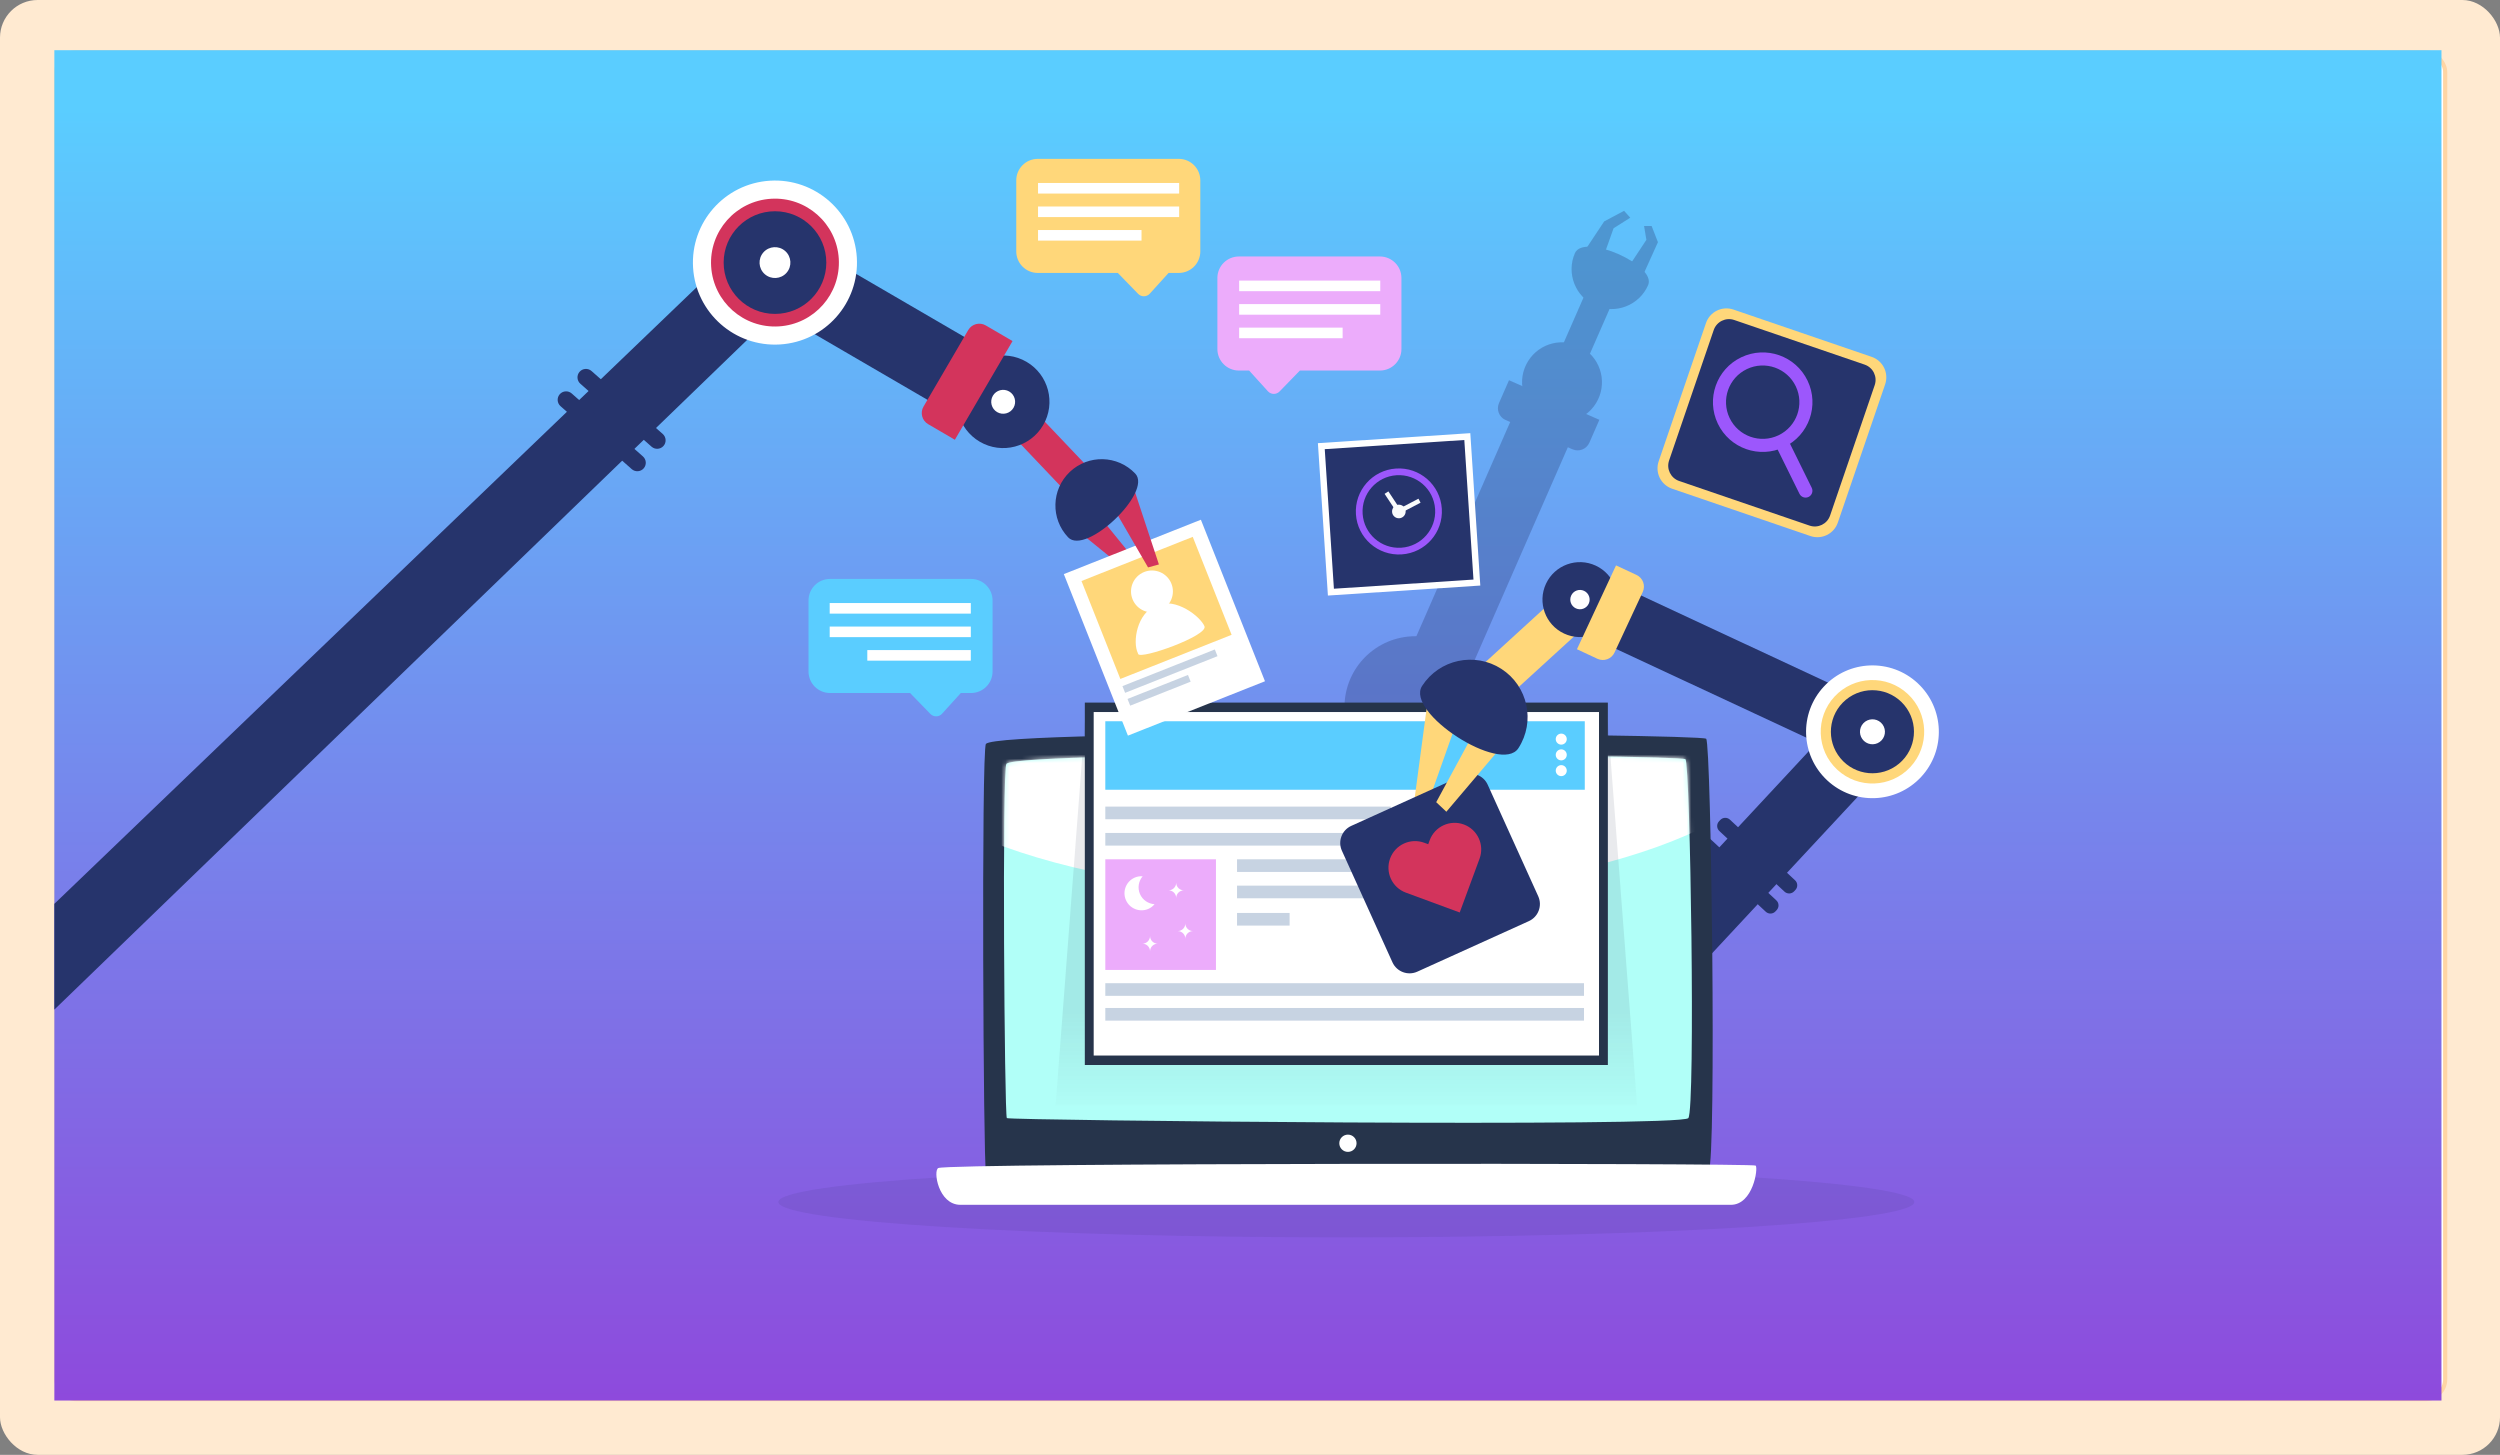 <svg width="598" height="348" viewBox="0 0 598 348" fill="none" xmlns="http://www.w3.org/2000/svg">
<rect x="0" y="0" width="598" height="348" fill="#808080" stroke="none"/>
<rect width="598" height="348" rx="9" fill="#FFEAD1"/>
<rect x="13.5" y="12.5" width="571.384" height="322.158" rx="4.707" fill="white"/>
<rect x="13.5" y="12.5" width="571.384" height="322.158" rx="4.707" stroke="#FFD5A4"/>
<g clip-path="url(#clip0_2964_13721)">
<path d="M584 12H13V335H584V12Z" fill="url(#paint0_linear_2964_13721)"/>
<g opacity="0.3">
<path d="M378.125 61.395L383.712 52.962L388.478 50.428L389.961 52.075L385.97 54.598L381.976 65.811L378.125 61.395Z" fill="#26346C"/>
<path d="M391.558 69.047L396.58 57.93L395.068 54.055H393.256L393.814 57.366L387.551 66.846L391.558 69.047Z" fill="#26346C"/>
<path d="M386.238 71.093L380.004 68.363L367.333 97.299L373.567 100.029L386.238 71.093Z" fill="#26346C"/>
<path d="M381.766 96.452C384.538 91.96 383.145 86.072 378.654 83.299C374.162 80.526 368.274 81.919 365.501 86.411C362.728 90.902 364.121 96.791 368.613 99.563C373.104 102.336 378.993 100.943 381.766 96.452Z" fill="#26346C"/>
<path d="M376.723 60.542C374.606 65.377 376.809 71.013 381.644 73.13C386.479 75.247 392.115 73.043 394.232 68.209C396.35 63.373 378.84 55.707 376.723 60.542Z" fill="#26346C"/>
<path d="M372.638 93.681C373.887 94.228 375.342 93.66 375.889 92.411C376.435 91.163 375.867 89.708 374.618 89.161C373.37 88.614 371.915 89.183 371.368 90.431C370.821 91.68 371.39 93.135 372.638 93.681Z" fill="#26346C"/>
<path d="M377.467 101.408L363.676 95.369L332.619 166.294L346.41 172.333L377.467 101.408Z" fill="#26346C"/>
<path d="M382.574 100.419L360.952 90.951L358.555 96.426C357.875 97.978 358.583 99.789 360.136 100.468L376.134 107.474C377.687 108.154 379.497 107.446 380.177 105.893L382.574 100.419Z" fill="#26346C"/>
<path d="M331.007 246.281H346.062V168.852H331.007V246.281Z" fill="#26346C"/>
<path d="M338.539 186.059C347.894 186.059 355.477 178.476 355.477 169.121C355.477 159.767 347.894 152.184 338.539 152.184C329.185 152.184 321.602 159.767 321.602 169.121C321.602 178.476 329.185 186.059 338.539 186.059Z" fill="#26346C"/>
<path d="M338.537 182.323C345.828 182.323 351.739 176.412 351.739 169.121C351.739 161.83 345.828 155.92 338.537 155.92C331.246 155.92 325.336 161.83 325.336 169.121C325.336 176.412 331.246 182.323 338.537 182.323Z" fill="#26346C"/>
<path d="M338.536 179.721C344.39 179.721 349.135 174.976 349.135 169.122C349.135 163.269 344.39 158.523 338.536 158.523C332.683 158.523 327.938 163.269 327.938 169.122C327.938 174.976 332.683 179.721 338.536 179.721Z" fill="#26346C"/>
<path d="M338.541 172.308C340.3 172.308 341.726 170.882 341.726 169.123C341.726 167.363 340.3 165.938 338.541 165.938C336.781 165.938 335.355 167.363 335.355 169.123C335.355 170.882 336.781 172.308 338.541 172.308Z" fill="#26346C"/>
<path d="M328.619 213.48H348.464C349.369 213.48 350.102 212.747 350.102 211.842V211.623C350.102 210.718 349.369 209.984 348.464 209.984H328.619C327.714 209.984 326.98 210.718 326.98 211.623V211.842C326.981 212.747 327.715 213.48 328.619 213.48Z" fill="#26346C"/>
<path d="M328.619 219.666H348.464C349.369 219.666 350.102 218.932 350.102 218.027V217.809C350.102 216.903 349.369 216.17 348.464 216.17H328.619C327.714 216.17 326.98 216.903 326.98 217.809V218.027C326.981 218.932 327.715 219.666 328.619 219.666Z" fill="#26346C"/>
</g>
<path d="M457.228 176.766L445.52 165.871L389.492 226.086L401.2 236.98L457.228 176.766Z" fill="#26346C"/>
<path d="M426.849 213.279L411.268 198.78C410.606 198.163 410.569 197.127 411.185 196.464L411.482 196.145C412.099 195.483 413.135 195.446 413.798 196.062L429.379 210.562C430.041 211.178 430.078 212.215 429.462 212.877L429.165 213.196C428.548 213.859 427.511 213.896 426.849 213.279Z" fill="#26346C"/>
<path d="M422.373 218.088L406.792 203.588C406.129 202.972 406.092 201.935 406.709 201.273L407.006 200.954C407.622 200.291 408.659 200.254 409.321 200.871L424.902 215.37C425.565 215.987 425.602 217.023 424.985 217.686L424.688 218.005C424.071 218.667 423.034 218.704 422.373 218.088Z" fill="#26346C"/>
<path opacity="0.1" d="M322.044 295.983C397.078 295.983 457.905 292.195 457.905 287.521C457.905 282.847 397.078 279.059 322.044 279.059C247.01 279.059 186.184 282.847 186.184 287.521C186.184 292.195 247.01 295.983 322.044 295.983Z" fill="#2A285B"/>
<path d="M235.833 177.941C234.719 179.274 235.218 279.46 235.833 280.073C236.449 280.686 406.887 282.527 408.732 280.073C410.578 277.619 409.348 177.941 408.117 176.714C406.887 175.486 238.91 174.259 235.833 177.941Z" fill="#26344B"/>
<path d="M240.732 182.709C239.682 183.914 240.257 266.897 240.838 267.452C241.418 268.006 402.107 269.671 403.847 267.452C405.587 265.233 404.322 182.709 403.161 181.6C402.001 180.491 243.633 179.38 240.732 182.709Z" fill="#B1FFF8"/>
<mask id="mask0_2964_13721" style="mask-type:luminance" maskUnits="userSpaceOnUse" x="240" y="180" width="165" height="89">
<path d="M240.732 182.709C239.682 183.914 240.257 266.897 240.838 267.452C241.418 268.006 402.107 269.671 403.847 267.452C405.587 265.233 404.322 182.709 403.161 181.6C402.001 180.491 243.633 179.38 240.732 182.709Z" fill="white"/>
</mask>
<g mask="url(#mask0_2964_13721)">
<path d="M318.353 214.226C379.368 214.226 428.831 196.363 428.831 174.328C428.831 152.293 379.368 134.43 318.353 134.43C257.338 134.43 207.875 152.293 207.875 174.328C207.875 196.363 257.338 214.226 318.353 214.226Z" fill="white"/>
</g>
<path d="M224.442 279.397C223.163 279.965 224.423 288.193 229.742 288.193C235.061 288.193 408.698 288.193 414.016 288.193C419.335 288.193 420.586 279.433 419.96 278.808C419.334 278.182 227.257 278.146 224.442 279.397Z" fill="white"/>
<path d="M324.488 273.467C324.488 274.607 323.564 275.531 322.424 275.531C321.283 275.531 320.359 274.607 320.359 273.467C320.359 272.326 321.284 271.402 322.424 271.402C323.563 271.402 324.488 272.326 324.488 273.467Z" fill="white"/>
<path d="M351.696 103.611L315.242 106.004L317.635 142.457L354.088 140.065L351.696 103.611Z" fill="white"/>
<path d="M350.264 105.246L316.879 107.438L319.07 140.822L352.455 138.631L350.264 105.246Z" fill="#26346C"/>
<path d="M344.879 121.669C344.507 115.997 339.607 111.701 333.935 112.073C328.263 112.445 323.966 117.345 324.339 123.018C324.711 128.69 329.611 132.986 335.283 132.613C340.954 132.241 345.251 127.341 344.879 121.669Z" fill="#9C57FC"/>
<path d="M343.28 121.776C342.965 116.988 338.83 113.361 334.042 113.675C329.254 113.989 325.627 118.125 325.941 122.913C326.255 127.702 330.391 131.328 335.179 131.014C339.967 130.701 343.594 126.564 343.28 121.776Z" fill="#26346C"/>
<path d="M336.231 122.239C336.172 121.342 335.398 120.663 334.501 120.722C333.604 120.781 332.925 121.556 332.984 122.452C333.043 123.349 333.817 124.028 334.714 123.969C335.611 123.91 336.29 123.135 336.231 122.239Z" fill="#F9FBFC"/>
<path d="M332.097 117.535L331.195 118.131L334.36 122.92L335.263 122.324L332.097 117.535Z" fill="#F9FBFC"/>
<path d="M334.209 121.948L334.711 122.906L339.796 120.244L339.295 119.286L334.209 121.948Z" fill="#F9FBFC"/>
<path opacity="0.1" d="M391.59 264.452H252.5L259.489 172.85H384.601L391.59 264.452Z" fill="url(#paint1_linear_2964_13721)"/>
<path d="M384.6 168.061H259.488V254.748H384.6V168.061Z" fill="#26344B"/>
<path d="M382.481 170.32H261.609V252.484H382.481V170.32Z" fill="white"/>
<path d="M379.078 172.523H264.391V188.908H379.078V172.523Z" fill="#5ACDFF"/>
<path d="M332.699 192.939H264.391V195.964H332.699V192.939Z" fill="#C7D3E2"/>
<path d="M378.893 235.182H264.391V238.206H378.893V235.182Z" fill="#C7D3E2"/>
<path d="M378.893 241.109H264.391V244.134H378.893V241.109Z" fill="#C7D3E2"/>
<path d="M332.699 199.242H264.391V202.267H332.699V199.242Z" fill="#C7D3E2"/>
<path d="M332.699 205.543H295.898V208.568H332.699V205.543Z" fill="#C7D3E2"/>
<path d="M332.699 211.844H295.898V214.868H332.699V211.844Z" fill="#C7D3E2"/>
<path d="M308.473 218.377H295.898V221.402H308.473V218.377Z" fill="#C7D3E2"/>
<path d="M374.77 176.797C374.77 177.525 374.18 178.116 373.452 178.116C372.723 178.116 372.133 177.525 372.133 176.797C372.133 176.069 372.723 175.479 373.452 175.479C374.18 175.479 374.77 176.069 374.77 176.797Z" fill="white"/>
<path d="M374.77 180.565C374.77 181.293 374.18 181.884 373.452 181.884C372.723 181.884 372.133 181.293 372.133 180.565C372.133 179.837 372.723 179.246 373.452 179.246C374.18 179.246 374.77 179.837 374.77 180.565Z" fill="white"/>
<path d="M374.77 184.334C374.77 185.063 374.18 185.653 373.452 185.653C372.723 185.653 372.133 185.063 372.133 184.334C372.133 183.606 372.723 183.016 373.452 183.016C374.18 183.016 374.77 183.606 374.77 184.334Z" fill="white"/>
<path d="M290.857 205.543H264.391V232.009H290.857V205.543Z" fill="#ECACFB"/>
<path d="M272.672 213.828C272.047 212.361 272.361 210.744 273.323 209.604C272.705 209.563 272.071 209.646 271.462 209.905C269.387 210.788 268.421 213.186 269.304 215.261C270.187 217.336 272.586 218.303 274.661 217.419C275.269 217.16 275.768 216.761 276.168 216.287C274.679 216.189 273.296 215.294 272.672 213.828Z" fill="white"/>
<path d="M283.534 224.544C283.534 223.533 282.714 222.714 281.703 222.714C282.714 222.714 283.534 221.894 283.534 220.883C283.534 221.894 284.354 222.714 285.365 222.714C284.354 222.714 283.534 223.533 283.534 224.544Z" fill="white"/>
<path d="M281.346 214.8C281.346 213.789 280.527 212.969 279.516 212.969C280.527 212.969 281.346 212.15 281.346 211.139C281.346 212.15 282.166 212.969 283.177 212.969C282.166 212.969 281.346 213.789 281.346 214.8Z" fill="white"/>
<path d="M275.092 227.556C275.092 226.545 274.273 225.725 273.262 225.725C274.273 225.725 275.092 224.906 275.092 223.895C275.092 224.906 275.912 225.725 276.923 225.725C275.911 225.725 275.092 226.545 275.092 227.556Z" fill="white"/>
<path d="M433.047 128.22L399.975 116.904C397.273 115.979 395.832 113.04 396.756 110.338L408.072 77.266C408.997 74.564 411.937 73.123 414.638 74.047L447.71 85.364C450.412 86.288 451.852 89.228 450.928 91.929L439.612 125.002C438.688 127.704 435.749 129.145 433.047 128.22Z" fill="#FFD77A"/>
<path d="M432.847 125.725L401.654 115.052C399.634 114.36 398.558 112.163 399.248 110.143L409.921 78.949C410.613 76.93 412.81 75.852 414.83 76.543L446.024 87.217C448.043 87.908 449.121 90.105 448.43 92.125L437.756 123.319C437.065 125.339 434.868 126.416 432.847 125.725Z" fill="#26346C"/>
<path d="M432.374 91.064C429.537 85.134 422.43 82.628 416.501 85.466C410.572 88.303 408.066 95.409 410.903 101.338C413.74 107.267 420.847 109.773 426.775 106.936C432.704 104.099 435.211 96.993 432.374 91.064ZM413.723 99.989C411.631 95.617 413.479 90.377 417.851 88.285C422.222 86.194 427.463 88.042 429.554 92.413C431.646 96.785 429.798 102.025 425.426 104.117C421.055 106.208 415.814 104.36 413.723 99.989Z" fill="#9C57FC"/>
<path d="M430.426 118.101L424.273 105.629L427.22 104.219L433.372 116.691C433.761 117.505 433.417 118.48 432.604 118.869C431.79 119.259 430.814 118.915 430.426 118.101Z" fill="#9C57FC"/>
<path d="M330.077 61.35H296.345C293.503 61.35 291.199 63.654 291.199 66.495V83.491C291.199 86.332 293.503 88.636 296.345 88.636H298.79L303.286 93.595C304.026 94.411 305.3 94.433 306.066 93.644L310.932 88.636H330.078C332.92 88.636 335.224 86.332 335.224 83.491V66.495C335.223 63.654 332.919 61.35 330.077 61.35Z" fill="#ECACFB"/>
<path d="M330.159 67.117H296.402V69.649H330.159V67.117Z" fill="white"/>
<path d="M330.159 72.742H296.402V75.274H330.159V72.742Z" fill="white"/>
<path d="M321.157 78.369H296.402V80.901H321.157V78.369Z" fill="white"/>
<path d="M198.544 138.48H232.277C235.118 138.48 237.422 140.785 237.422 143.626V160.621C237.422 163.463 235.118 165.767 232.277 165.767H229.832L225.336 170.726C224.596 171.541 223.322 171.564 222.555 170.775L217.689 165.767H198.544C195.703 165.767 193.398 163.463 193.398 160.621V143.626C193.398 140.785 195.703 138.48 198.544 138.48Z" fill="#5ACDFF"/>
<path d="M198.462 146.779H232.219V144.248H198.462V146.779Z" fill="white"/>
<path d="M198.462 152.404H232.219V149.873H198.462V152.404Z" fill="white"/>
<path d="M207.46 158.029H232.215V155.498H207.46V158.029Z" fill="white"/>
<path d="M248.236 38H281.969C284.811 38 287.115 40.304 287.115 43.146V60.141C287.115 62.983 284.811 65.287 281.969 65.287H279.524L275.028 70.246C274.288 71.061 273.014 71.083 272.247 70.294L267.381 65.287H248.236C245.394 65.287 243.09 62.983 243.09 60.141V43.146C243.091 40.304 245.395 38 248.236 38Z" fill="#FFD77A"/>
<path d="M282.054 43.768H248.297V46.299H282.054V43.768Z" fill="white"/>
<path d="M282.054 49.395H248.297V51.926H282.054V49.395Z" fill="white"/>
<path d="M273.052 55.022H248.297V57.553H273.052V55.022Z" fill="white"/>
<path d="M341.486 167.693L338.262 191.831L341.584 192.098L349.821 168.807L341.486 167.693Z" fill="#FFD77A"/>
<path d="M365.707 220.331L339.019 232.422C336.76 233.446 334.098 232.444 333.074 230.184L320.984 203.496C319.96 201.236 320.962 198.574 323.222 197.551L349.91 185.46C352.169 184.436 354.831 185.438 355.855 187.698L367.945 214.386C368.969 216.646 367.967 219.307 365.707 220.331Z" fill="#26346C"/>
<path d="M349.162 218.268L336.277 213.516C332.982 212.301 331.297 208.645 332.512 205.351C333.727 202.056 337.382 200.37 340.677 201.585L341.631 201.937L341.983 200.982C343.198 197.688 346.853 196.002 350.148 197.216C353.443 198.432 355.128 202.087 353.914 205.382L349.162 218.268Z" fill="#D3345C"/>
<path d="M361.721 175.597L345.968 194.169L343.543 191.882L355.307 170.158L361.721 175.597Z" fill="#FFD77A"/>
<path d="M384.756 144.703L378.168 137.494L350.732 162.566L357.32 169.776L384.756 144.703Z" fill="#FFD77A"/>
<path d="M386.041 147.212C383.95 151.697 378.619 153.638 374.134 151.547C369.648 149.456 367.707 144.125 369.798 139.639C371.889 135.154 377.22 133.213 381.706 135.304C386.191 137.396 388.132 142.727 386.041 147.212Z" fill="#26346C"/>
<path d="M340.169 164.071C344.281 157.71 352.772 155.888 359.133 160C365.494 164.112 367.316 172.602 363.204 178.963C359.092 185.324 336.057 170.432 340.169 164.071Z" fill="#26346C"/>
<path d="M380.024 144.403C379.484 145.561 378.108 146.062 376.95 145.522C375.791 144.982 375.291 143.606 375.831 142.448C376.371 141.29 377.747 140.789 378.905 141.329C380.063 141.868 380.564 143.245 380.024 144.403Z" fill="white"/>
<path d="M447.22 183.502L453.184 170.709L387.392 140.038L381.428 152.831L447.22 183.502Z" fill="#26346C"/>
<path d="M377.203 155.297L386.554 135.24L391.459 137.527C392.995 138.243 393.66 140.069 392.944 141.606L386.187 156.099C385.471 157.636 383.645 158.301 382.108 157.585L377.203 155.297Z" fill="#FFD77A"/>
<path d="M459.516 185.862C453.542 192.282 443.493 192.643 437.073 186.668C430.653 180.694 430.292 170.646 436.267 164.226C442.241 157.806 452.289 157.444 458.709 163.419C465.13 169.393 465.491 179.442 459.516 185.862Z" fill="white"/>
<path d="M456.953 183.475C452.296 188.478 444.465 188.76 439.461 184.103C434.457 179.447 434.175 171.616 438.832 166.611C443.488 161.607 451.319 161.325 456.324 165.983C461.328 170.639 461.609 178.47 456.953 183.475Z" fill="#FFD77A"/>
<path d="M454.235 182.673C458.455 179.165 459.034 172.9 455.526 168.679C452.019 164.459 445.754 163.88 441.533 167.388C437.312 170.895 436.734 177.16 440.241 181.381C443.749 185.602 450.014 186.18 454.235 182.673Z" fill="#26346C"/>
<path d="M450.079 177.079C448.955 178.286 447.065 178.354 445.858 177.231C444.651 176.107 444.583 174.217 445.706 173.01C446.83 171.803 448.72 171.736 449.927 172.858C451.134 173.982 451.202 175.871 450.079 177.079Z" fill="white"/>
<path d="M256.172 125.641L271.442 138.023L273.025 135.847L260.448 120.367L256.172 125.641Z" fill="#D3345C"/>
<path d="M287.252 124.319L254.469 137.326L269.799 175.964L302.582 162.956L287.252 124.319Z" fill="white"/>
<path d="M285.304 128.417L258.691 138.977L267.988 162.406L294.601 151.847L285.304 128.417Z" fill="#FFD77A"/>
<mask id="mask1_2964_13721" style="mask-type:luminance" maskUnits="userSpaceOnUse" x="258" y="128" width="37" height="35">
<path d="M285.304 128.415L258.691 138.975L267.988 162.404L294.601 151.845L285.304 128.415Z" fill="white"/>
</mask>
<g mask="url(#mask1_2964_13721)">
<path d="M272.247 156.438C272.811 157.828 289.028 152.061 288.111 149.804C287.195 147.546 281.337 142.847 276.631 144.757C271.924 146.667 270.857 153.572 272.193 156.265" fill="white"/>
</g>
<mask id="mask2_2964_13721" style="mask-type:luminance" maskUnits="userSpaceOnUse" x="258" y="128" width="37" height="35">
<path d="M285.304 128.415L258.691 138.975L267.988 162.404L294.601 151.845L285.304 128.415Z" fill="white"/>
</mask>
<g mask="url(#mask2_2964_13721)">
<path d="M280.192 139.586C281.232 142.149 279.997 145.071 277.434 146.111C274.871 147.152 271.949 145.917 270.908 143.354C269.868 140.79 271.102 137.868 273.666 136.828C276.229 135.788 279.151 137.022 280.192 139.586Z" fill="white"/>
</g>
<path d="M290.588 155.349L268.488 164.117L269.127 165.727L291.227 156.959L290.588 155.349Z" fill="#C7D3E2"/>
<path d="M284.164 161.448L269.703 167.186L270.342 168.795L284.803 163.057L284.164 161.448Z" fill="#C7D3E2"/>
<path d="M271.048 116.348L277.211 135.017L274.614 135.725L264.602 118.476L271.048 116.348Z" fill="#D3345C"/>
<path d="M255.996 118.714L261.711 113.283L236.5 86.755L230.785 92.186L255.996 118.714Z" fill="#D3345C"/>
<path d="M230.4 90.524C227.316 95.804 229.096 102.585 234.375 105.669C239.655 108.754 246.437 106.974 249.521 101.694C252.605 96.415 250.825 89.633 245.546 86.549C240.265 83.464 233.485 85.244 230.4 90.524Z" fill="#26346C"/>
<path d="M271.551 113.279C267.338 108.846 260.331 108.668 255.898 112.88C251.465 117.092 251.287 124.1 255.499 128.533C259.712 132.965 275.764 117.712 271.551 113.279Z" fill="#26346C"/>
<path d="M237.492 94.667C236.696 96.031 237.156 97.781 238.518 98.578C239.882 99.374 241.632 98.915 242.429 97.551C243.225 96.188 242.765 94.437 241.402 93.641C240.039 92.844 238.288 93.304 237.492 94.667Z" fill="white"/>
<path d="M227.951 99.192L236.75 84.131L191.876 58.004L183.078 73.064L227.951 99.192Z" fill="#26346C"/>
<path d="M228.405 105.194L242.198 81.583L235.799 77.845C234.335 76.99 232.456 77.484 231.601 78.947L220.904 97.257C220.049 98.721 220.543 100.6 222.006 101.456L228.405 105.194Z" fill="#D3345C"/>
<path d="M8 221L13 241.5L192.113 68.351L179.045 56.799L8 221Z" fill="#26346C"/>
<path d="M186.573 82.395C197.389 81.729 205.618 72.421 204.953 61.605C204.287 50.788 194.979 42.559 184.163 43.225C173.347 43.89 165.118 53.198 165.783 64.014C166.448 74.831 175.756 83.06 186.573 82.395Z" fill="white"/>
<path d="M186.31 78.073C194.74 77.555 201.153 70.3 200.635 61.87C200.116 53.44 192.862 47.027 184.432 47.545C176.002 48.064 169.588 55.318 170.107 63.748C170.626 72.178 177.88 78.592 186.31 78.073Z" fill="#D3345C"/>
<path d="M185.376 75.087C192.157 75.087 197.654 69.59 197.654 62.809C197.654 56.028 192.157 50.531 185.376 50.531C178.595 50.531 173.098 56.028 173.098 62.809C173.098 69.59 178.595 75.087 185.376 75.087Z" fill="#26346C"/>
<path d="M182.609 60.367C181.259 61.894 181.403 64.226 182.93 65.576C184.456 66.925 186.788 66.782 188.138 65.255C189.488 63.728 189.344 61.396 187.818 60.047C186.291 58.697 183.959 58.84 182.609 60.367Z" fill="white"/>
<path d="M138.816 91.786L155.851 106.845C156.689 107.585 157.968 107.507 158.709 106.669C159.449 105.831 159.37 104.551 158.532 103.811L141.499 88.752C140.661 88.011 139.381 88.09 138.641 88.927C137.9 89.765 137.979 91.044 138.816 91.786Z" fill="#26346C"/>
<path d="M134.074 97.153L151.109 112.212C151.947 112.952 153.226 112.874 153.966 112.036C154.707 111.198 154.628 109.919 153.79 109.178L136.756 94.119C135.918 93.379 134.638 93.457 133.898 94.294C133.158 95.133 133.237 96.412 134.074 97.153Z" fill="#26346C"/>
</g>
<defs>
<linearGradient id="paint0_linear_2964_13721" x1="298.5" y1="25.879" x2="298.5" y2="372.186" gradientUnits="userSpaceOnUse">
<stop stop-color="#5ACDFF"/>
<stop offset="1" stop-color="#943AD8"/>
</linearGradient>
<linearGradient id="paint1_linear_2964_13721" x1="322.045" y1="242.597" x2="322.045" y2="267.551" gradientUnits="userSpaceOnUse">
<stop stop-color="#26344B"/>
<stop offset="1" stop-color="#29344F" stop-opacity="0"/>
</linearGradient>
<clipPath id="clip0_2964_13721">
<rect width="571" height="323" fill="white" transform="translate(13 12)"/>
</clipPath>
</defs>
</svg>
